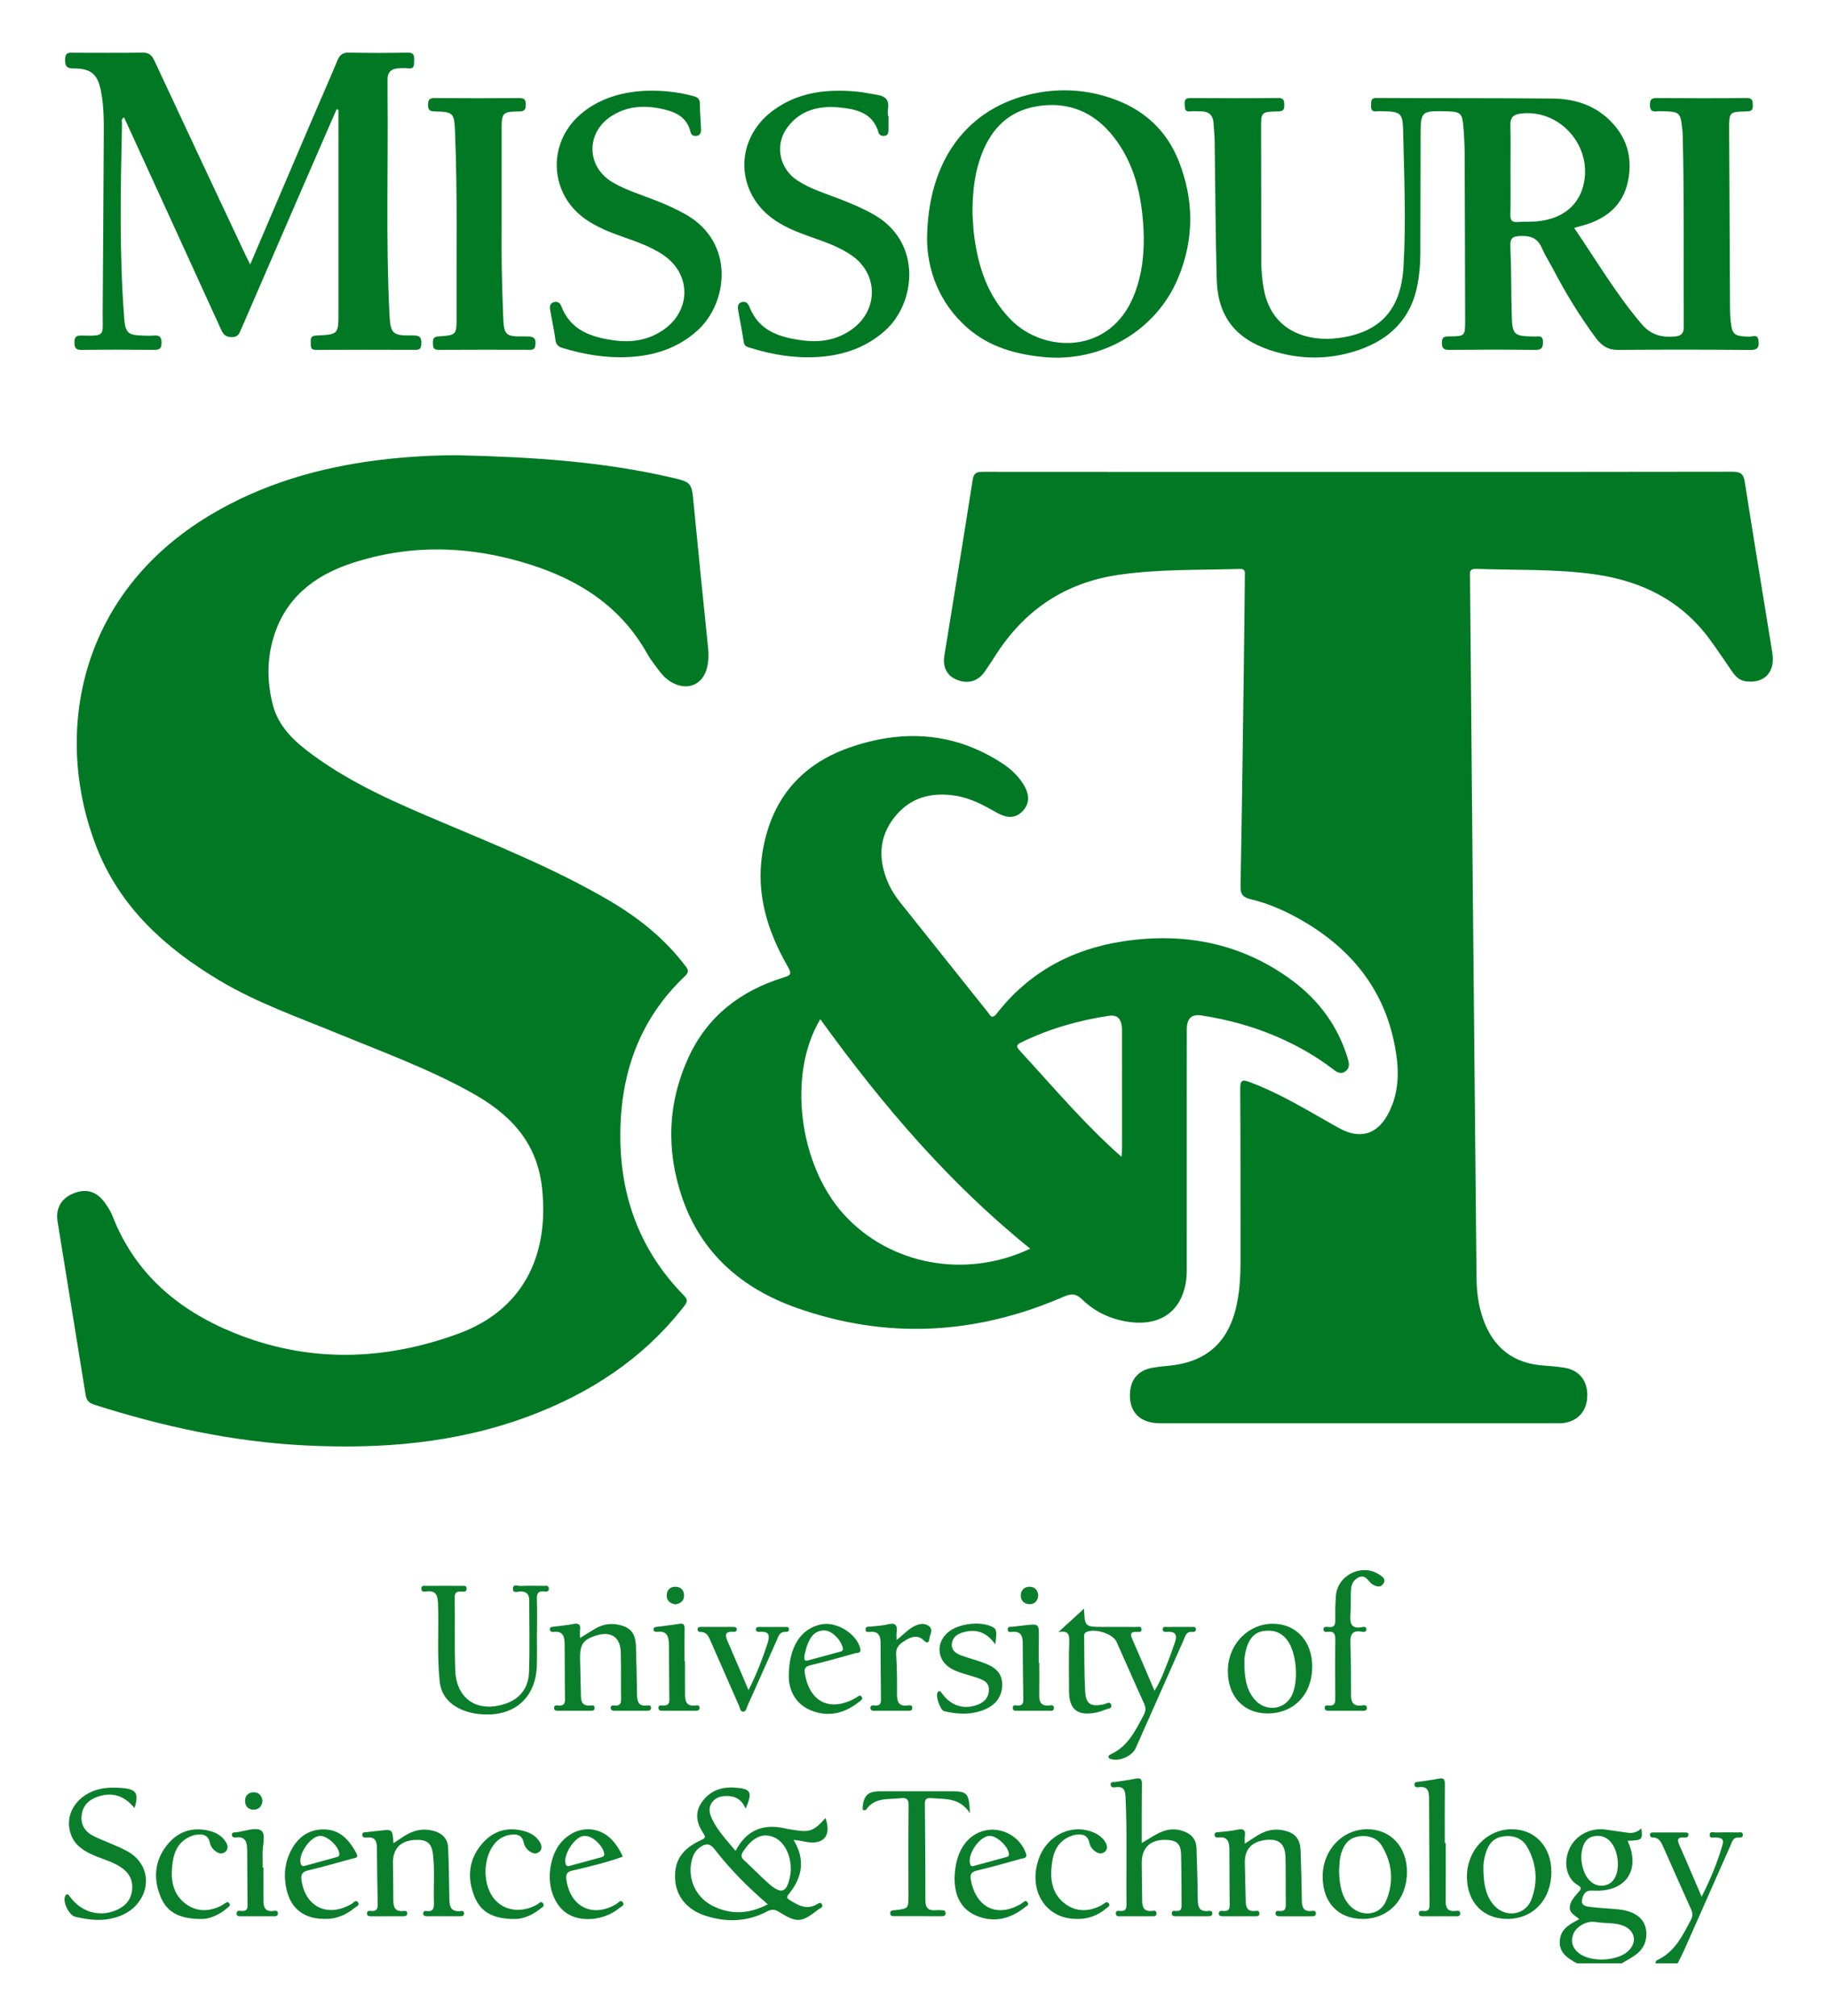 <?xml version="1.0" encoding="utf-8"?>
<!-- Generator: Adobe Illustrator 16.0.4, SVG Export Plug-In . SVG Version: 6.00 Build 0)  -->
<!DOCTYPE svg PUBLIC "-//W3C//DTD SVG 1.1//EN" "http://www.w3.org/Graphics/SVG/1.1/DTD/svg11.dtd">
<svg version="1.1" id="Layer_1" xmlns="http://www.w3.org/2000/svg" xmlns:xlink="http://www.w3.org/1999/xlink" x="0px" y="0px"
	 width="383.98px" height="422.979px" viewBox="836.099 273.589 383.98 422.979"
	 enable-background="new 836.099 273.589 383.98 422.979" xml:space="preserve">
<g id="sVp3ox.tif">
	<g>
		<path fill-rule="evenodd" clip-rule="evenodd" fill="#0B7E2C" d="M1166.968,685.536c-2.034-1.139-3.984-2.343-3.537-5.169
			c0.354-2.244,2.188-3.088,4.019-4.105c-0.831-0.78-2.126-1.262-1.962-2.642c0.138-1.148,0.926-1.987,1.635-2.839
			c0.438-0.525,1.174-0.995,0.083-1.628c-2.505-1.452-3.1-4.802-1.812-7.653c1.275-2.824,4.394-4.478,7.568-4.034
			c1.547,0.217,3.092,0.44,4.638,0.659c1.078,0.153,2.05-0.092,2.892-0.907c0.312,2.392,0.188,2.496-2.883,2.603
			c2.85,6.184-0.418,10.894-7.332,10.445c-1.545-0.101-1.993,0.788-2.212,1.883c-0.265,1.322,0.912,1.45,1.765,1.556
			c1.939,0.241,3.9,0.308,5.846,0.506c3.94,0.403,5.991,2.325,5.873,5.441c-0.073,1.924-1.047,3.318-2.597,4.345
			c-0.835,0.553-1.719,1.029-2.581,1.54C1173.235,685.536,1170.102,685.536,1166.968,685.536z M1171.883,676.983
			c-0.519-0.06-1.035-0.159-1.554-0.171c-1.741-0.039-3.656,1.21-4.162,2.717c-0.551,1.639-0.015,2.943,1.323,3.944
			c2.475,1.851,7.813,1.619,10.145-0.421c2.053-1.798,1.61-4.414-0.931-5.411C1175.156,677.035,1173.498,677.141,1171.883,676.983z
			 M1175.567,664.799c0.013-1.773-0.51-3.483-1.375-4.577c-0.995-1.257-2.304-1.667-3.818-1.316
			c-1.36,0.315-1.957,1.366-2.271,2.643c-0.37,1.503-0.217,2.977,0.262,4.411c0.76,2.279,2.419,3.515,4.252,3.256
			C1174.455,668.954,1175.55,667.315,1175.567,664.799z"/>
		<path fill-rule="evenodd" clip-rule="evenodd" fill="#0B7E2C" d="M1183.421,685.536c0.104-0.221,0.152-0.567,0.322-0.645
			c3.743-1.691,5.378-5.137,7.147-8.485c0.401-0.762,0.406-1.4,0.043-2.2c-1.939-4.265-3.799-8.564-5.719-12.837
			c-0.472-1.048-0.861-2.246-2.375-2.251c-0.365-0.002-0.58-0.262-0.527-0.658c0.045-0.331,0.307-0.385,0.569-0.386
			c2.283-0.008,4.566-0.011,6.85-0.004c0.331,0,0.69,0.07,0.657,0.509c-0.04,0.523-0.479,0.58-0.868,0.55
			c-1.556-0.122-1.521,0.547-0.999,1.715c1.528,3.424,2.978,6.884,4.622,10.71c1.905-3.747,3.342-7.255,4.388-10.924
			c0.397-1.396-0.527-1.454-1.518-1.497c-0.455-0.021-1.223,0.242-1.185-0.581c0.037-0.812,0.796-0.466,1.236-0.479
			c1.564-0.043,3.132-0.032,4.697-0.005c0.396,0.007,1.011-0.229,1.038,0.504c0.02,0.535-0.447,0.607-0.831,0.574
			c-1.266-0.11-1.43,0.895-1.788,1.705c-3.239,7.316-6.471,14.637-9.717,21.95c-0.412,0.928-0.894,1.824-1.344,2.734
			C1186.555,685.536,1184.987,685.536,1183.421,685.536z"/>
		<path fill-rule="evenodd" clip-rule="evenodd" fill="#017924" d="M932.179,369.107c15.772,0.372,30.206,1.337,44.401,4.583
			c4.696,1.074,4.631,1.058,5.08,5.748c0.963,10.066,1.998,20.126,3.023,30.186c0.142,1.381,0.103,2.729-0.235,4.078
			c-0.847,3.385-3.777,4.787-6.938,3.299c-1.272-0.599-2.264-1.547-3.092-2.651c-0.9-1.198-1.842-2.387-2.572-3.688
			c-5.427-9.671-13.988-15.241-24.252-18.541c-12.581-4.045-25.263-4.497-37.874-0.3c-7.855,2.615-13.887,7.411-16.308,15.773
			c-1.32,4.56-1.25,9.154-0.108,13.729c1.199,4.8,4.619,7.879,8.414,10.668c8.373,6.154,17.837,10.191,27.323,14.201
			c11.812,4.993,23.707,9.812,34.818,16.306c6.204,3.626,11.716,8.031,16.079,13.8c0.609,0.806,0.745,1.278-0.094,2.074
			c-9.862,9.347-13.768,21.079-13.579,34.396c0.178,12.612,4.456,23.585,13.334,32.637c0.869,0.887,0.736,1.361,0.068,2.221
			c-8.54,10.99-19.702,18.285-32.595,23.105c-15.245,5.701-31.079,6.951-47.186,6.12c-15.08-0.779-29.679-3.969-44.021-8.539
			c-1.174-0.374-1.629-0.958-1.814-2.113c-1.936-12.102-3.925-24.195-5.871-36.297c-0.439-2.731,0.735-4.806,3.173-5.852
			c2.641-1.134,4.857-0.608,6.587,1.686c0.701,0.928,1.36,1.943,1.78,3.021c4.691,12.024,13.703,19.664,25.292,24.412
			c15.7,6.434,31.678,5.991,47.372,0.206c13.192-4.862,18.995-16.014,17.46-30.45c-1.034-9.733-6.746-15.577-14.708-20.021
			c-8.959-5.001-18.57-8.516-28.019-12.399c-8.482-3.488-17.16-6.519-25.086-11.265c-11.293-6.763-20.725-15.312-25.643-27.814
			c-9.088-23.105-4.353-52.955,23.878-69.807c10.804-6.45,22.609-9.892,35.022-11.466
			C921.322,369.386,927.375,369.086,932.179,369.107z"/>
		<path fill-rule="evenodd" clip-rule="evenodd" fill="#017924" d="M1121.236,372.606c26.114,0,52.228,0.017,78.341-0.039
			c1.651-0.004,2.345,0.381,2.612,2.095c1.874,11.979,3.858,23.941,5.79,35.912c0.647,4.014-1.639,6.445-5.485,5.984
			c-1.399-0.168-2.209-1.004-2.933-2.042c-1.603-2.299-3.14-4.646-4.806-6.898c-5.983-8.088-14.259-12.132-24.028-13.523
			c-8.239-1.173-16.544-0.827-24.821-1.146c-1.673-0.064-1.362,0.94-1.354,1.884c0.194,22.521,0.383,45.044,0.592,67.565
			c0.245,26.438,0.507,52.877,0.77,79.315c0.029,2.882,0.375,5.716,1.324,8.464c2.118,6.142,6.337,9.52,12.87,9.939
			c1.432,0.093,2.867,0.22,4.281,0.453c3.021,0.498,4.777,2.663,4.767,5.754c-0.011,3.198-1.845,5.388-4.921,5.837
			c-0.513,0.075-1.041,0.063-1.562,0.063c-27.681,0.003-55.361,0.005-83.042,0c-4.239-0.001-6.533-2.187-6.446-6.092
			c0.07-3.13,1.791-5.098,4.916-5.595c0.901-0.144,1.81-0.268,2.719-0.339c8.385-0.654,13.211-4.952,14.848-13.229
			c0.559-2.829,0.722-5.689,0.72-8.567c-0.012-12.143,0.018-24.285-0.061-36.428c-0.012-1.779,0.486-1.908,1.971-1.354
			c5.459,2.039,10.47,4.948,15.505,7.818c1.188,0.678,2.368,1.372,3.577,2.01c4.051,2.137,7.536,1.184,9.793-2.804
			c2.141-3.782,2.527-7.946,1.983-12.152c-1.734-13.396-9.134-22.848-20.741-29.267c-3.142-1.738-6.449-3.146-9.944-3.979
			c-1.61-0.383-2.11-1.037-2.078-2.724c0.293-15.469,0.488-30.939,0.7-46.41c0.085-6.201,0.141-12.403,0.206-18.604
			c0.008-0.764,0.21-1.587-1.084-1.544c-8.538,0.285-17.1-0.016-25.595,1.265c-11.069,1.668-19.484,7.325-25.509,16.678
			c-0.777,1.206-1.555,2.411-2.373,3.589c-1.417,2.044-3.491,2.652-5.808,1.745c-2.065-0.809-3.08-2.574-2.682-5.062
			c1.97-12.294,4.026-24.575,5.935-36.879c0.258-1.657,1.033-1.712,2.321-1.711C1068.748,372.612,1094.992,372.606,1121.236,372.606
			z"/>
		<path fill-rule="evenodd" clip-rule="evenodd" fill="#017924" d="M1085.114,515.421c0.001,7.768,0.006,15.536-0.004,23.305
			c-0.002,1.174,0.037,2.362-0.127,3.518c-1.003,7.072-6.245,10.189-13.905,8.344c-3.059-0.737-5.742-2.219-7.957-4.381
			c-1.314-1.284-2.342-1.196-3.908-0.517c-18.366,7.977-37.123,8.988-56.025,2.29c-11.322-4.014-19.917-11.347-23.935-23.053
			c-3.422-9.965-3.086-19.937,1.342-29.538c3.972-8.612,10.931-13.932,19.897-16.701c1.348-0.416,1.861-0.62,0.947-2.208
			c-4.254-7.391-6.75-15.233-5.376-23.923c1.727-10.904,7.78-18.401,18.118-22.059c11.145-3.942,22.042-3.388,32.211,3.248
			c1.701,1.109,3.195,2.473,4.318,4.203c1.463,2.255,1.49,4.149,0.054,5.732c-1.403,1.548-3.149,1.759-5.518,0.416
			c-2.731-1.549-5.453-3.039-8.615-3.547c-5.168-0.831-9.652,0.392-12.927,4.603c-3.226,4.146-3.324,8.757-1.33,13.493
			c0.662,1.573,1.578,2.993,2.64,4.324c6.103,7.65,12.202,15.305,18.312,22.95c0.521,0.652,0.855,1.688,1.928,0.313
			c6.749-8.654,15.776-13.513,26.494-15.135c12.456-1.886,24.17,0.211,34.629,7.589c5.685,4.01,9.896,9.22,12.161,15.884
			c0.167,0.493,0.306,0.995,0.454,1.495c0.26,0.878,0.217,1.703-0.576,2.296c-0.91,0.68-1.707,0.265-2.479-0.33
			c-3.684-2.842-7.699-5.111-11.969-6.948c-5.056-2.177-10.327-3.588-15.755-4.432c-2.094-0.326-3.087,0.607-3.091,2.917
			C1085.104,498.188,1085.114,506.804,1085.114,515.421z M1008.22,487.438c-6.916,11.461-4.539,30.47,4.896,40.906
			c9.627,10.648,25.565,13.668,39.148,7.239C1035.139,521.777,1021.098,505.272,1008.22,487.438z M1071.428,516.315
			c0.048-0.901,0.093-1.345,0.093-1.788c0.004-8.09,0.004-16.18-0.001-24.27c0-0.521,0-1.048-0.077-1.562
			c-0.22-1.477-1.105-2.205-2.585-1.984c-6.412,0.954-12.581,2.714-18.429,5.568c-1.062,0.519-1.192,0.842-0.366,1.737
			c3.715,4.027,7.316,8.158,11.062,12.156C1064.318,509.584,1067.584,512.934,1071.428,516.315z"/>
		<path fill-rule="evenodd" clip-rule="evenodd" fill="#017924" d="M1166.398,321.407c4.73,6.928,8.88,14.018,14.245,20.275
			c1.913,2.232,4.292,2.775,7.033,2.488c1.144-0.119,1.723-0.627,1.716-1.885c-0.068-13.512,0.118-27.023-0.223-40.532
			c-0.014-0.586-0.101-1.17-0.167-1.754c-0.301-2.625-0.686-2.981-3.285-3.039c-0.653-0.015-1.312-0.072-1.957-0.004
			c-1.089,0.116-1.462-0.251-1.464-1.396c-0.003-1.154,0.393-1.404,1.467-1.396c6.266,0.045,12.533,0.058,18.799-0.008
			c1.244-0.013,1.3,0.527,1.325,1.505c0.027,1.043-0.309,1.292-1.326,1.31c-3.638,0.064-3.654,0.109-3.639,3.803
			c0.05,12.205,0.11,24.411,0.175,36.616c0.006,1.108,0.008,2.224,0.119,3.325c0.32,3.151,0.686,3.414,3.913,3.509
			c0.681,0.02,1.8-0.631,1.955,0.836c0.137,1.304-0.077,1.972-1.714,1.957c-9.269-0.088-18.538-0.08-27.806-0.015
			c-2.068,0.015-3.42-0.9-4.579-2.455c-3.438-4.61-6.398-9.512-9.065-14.599c-0.756-1.442-1.656-2.818-2.294-4.309
			c-0.864-2.015-2.229-2.593-4.396-2.539c-1.793,0.045-2.287,0.45-2.215,2.229c0.192,4.694,0.166,9.396,0.28,14.095
			c0.109,4.495,0.354,4.698,4.823,4.775c0.77,0.014,1.734-0.351,1.738,1.114c0.003,1.224-0.253,1.708-1.609,1.691
			c-6.004-0.073-12.01-0.061-18.015-0.007c-1.165,0.011-1.584-0.256-1.588-1.504c-0.004-1.261,0.578-1.311,1.546-1.32
			c3.324-0.034,3.34-0.062,3.333-3.415c-0.025-11.684-0.05-23.368-0.106-35.052c-0.009-1.954-0.118-3.913-0.29-5.861
			c-0.215-2.442-0.695-2.825-3.212-2.888c-5.734-0.143-5.729-0.143-5.736,5.494c-0.012,8.094-0.038,16.188-0.051,24.28
			c-0.004,2.29-0.202,4.563-0.643,6.807c-1.349,6.872-5.685,11.156-12.078,13.411c-6.219,2.192-12.555,2.184-18.82,0.105
			c-7.368-2.444-10.999-7.2-11.198-14.943c-0.247-9.655-0.282-19.316-0.429-28.975c-0.019-1.236-0.172-2.47-0.235-3.705
			c-0.093-1.808-1.109-2.524-2.825-2.477c-0.651,0.02-1.316-0.087-1.955,0.002c-1.336,0.187-1.207-0.637-1.273-1.533
			c-0.082-1.113,0.41-1.262,1.355-1.256c6.07,0.032,12.141,0.052,18.211-0.013c1.227-0.014,1.323,0.497,1.339,1.494
			c0.016,1.024-0.288,1.302-1.318,1.32c-3.557,0.067-3.562,0.114-3.557,3.682c0.014,9.138,0.043,18.275,0.041,27.413
			c0,2.098,0.164,4.181,0.548,6.231c1.688,9.021,9.454,11.055,15.727,10.212c8.762-1.179,13.035-6.012,13.566-14.881
			c0.579-9.659,0.134-19.314-0.084-28.971c-0.072-3.21-0.645-3.662-3.883-3.706c-0.522-0.008-1.052-0.065-1.564,0.003
			c-1.09,0.144-1.337-0.37-1.268-1.343c0.058-0.798-0.115-1.465,1.164-1.458c12.336,0.07,24.674-0.007,37.009,0.121
			c4.321,0.045,8.374,1.243,11.652,4.317c3.802,3.565,5.123,7.978,4.09,12.993c-1.04,5.053-4.492,7.896-9.306,9.271
			C1167.833,321.018,1167.268,321.168,1166.398,321.407z M1153.044,309.163c0,3.133,0.043,6.267-0.022,9.397
			c-0.024,1.128,0.202,1.714,1.478,1.612c1.493-0.119,3.009-0.005,4.493-0.178c4.937-0.575,8.216-3.225,9.307-7.397
			c2.153-8.245-4.909-16.304-13.266-15.154c-1.388,0.191-2.049,0.829-2.012,2.322
			C1153.098,302.896,1153.045,306.03,1153.044,309.163z"/>
		<path fill-rule="evenodd" clip-rule="evenodd" fill="#017924" d="M906.724,296.512c-2.433,5.593-4.87,11.183-7.297,16.777
			c-4.25,9.794-8.495,19.589-12.734,29.388c-0.392,0.906-0.663,1.678-2.013,1.648c-1.32-0.029-1.751-0.624-2.226-1.666
			c-6.744-14.812-13.53-29.604-20.318-44.429c-0.713,0.285-0.428,0.902-0.438,1.327c-0.288,13.64-0.596,27.281,0.475,40.905
			c0.23,2.932,0.803,3.449,3.746,3.527c0.783,0.021,1.573,0.077,2.349,0.004c1.198-0.111,1.742,0.177,1.729,1.566
			c-0.013,1.348-0.613,1.439-1.673,1.431c-5.026-0.037-10.054-0.056-15.08,0.012c-1.252,0.017-1.53-0.433-1.53-1.584
			c-0.001-1.121,0.358-1.457,1.466-1.43c5.205,0.126,4.426,0.027,4.461-4.591c0.09-12.011,0.155-24.022,0.222-36.032
			c0.02-3.59,0.114-7.194-0.593-10.732c-0.701-3.505-2.118-4.688-5.645-4.677c-1.434,0.005-1.866-0.335-1.871-1.835
			c-0.005-1.734,1.009-1.466,2.027-1.466c4.7,0,9.402,0.058,14.1-0.035c1.396-0.027,2.034,0.453,2.614,1.7
			c6.343,13.637,12.755,27.241,19.151,40.854c0.273,0.58,0.577,1.146,0.953,1.892c4.168-9.766,8.243-19.329,12.332-28.888
			c1.996-4.667,4.045-9.312,6.007-13.994c0.502-1.199,1.202-1.595,2.511-1.563c4.046,0.097,8.096,0.099,12.141,0.001
			c1.379-0.033,1.44,0.606,1.407,1.641c-0.03,0.951,0.115,1.885-1.356,1.66c-0.637-0.098-1.304-0.029-1.955,0.006
			c-1.47,0.079-2.295,0.798-2.272,2.344c0.014,0.979-0.007,1.958,0.003,2.938c0.155,15.338-0.364,30.681,0.385,46.014
			c0.216,4.41,0.54,4.825,4.912,4.741c1.562-0.03,1.892,0.504,1.777,1.896c-0.067,0.831-0.297,1.13-1.144,1.127
			c-6.984-0.023-13.97-0.035-20.955,0.006c-1.303,0.007-1.036-0.814-1.083-1.565c-0.056-0.88,0.034-1.403,1.203-1.453
			c4.603-0.199,4.601-0.251,4.601-4.893c0-14.155,0-28.31,0-42.465C906.983,296.582,906.854,296.547,906.724,296.512z"/>
		<path fill-rule="evenodd" clip-rule="evenodd" fill="#017924" d="M1030.623,324.1c-0.008-16.881,8.498-27.903,22.222-30.848
			c5.931-1.271,11.813-0.847,17.496,1.328c6.154,2.354,10.617,6.609,13.053,12.718c3.251,8.152,3.301,16.444-0.074,24.569
			c-4.653,11.202-16.251,17.844-28.34,16.628c-5.839-0.587-11.265-2.116-15.787-6.018
			C1032.905,337.055,1030.726,329.888,1030.623,324.1z M1040.154,318.509c0.115,1.644,0.148,2.952,0.309,4.245
			c0.836,6.731,2.845,12.943,7.762,17.935c6.984,7.087,20.99,7.347,25.891-5.345c1.724-4.465,2.172-9.119,1.908-13.845
			c-0.386-6.941-1.862-13.578-6.262-19.195c-4.075-5.203-9.468-7.487-16.032-6.425c-6.521,1.056-10.168,5.371-12.112,11.383
			C1040.399,311.028,1040.135,314.922,1040.154,318.509z"/>
		<path fill-rule="evenodd" clip-rule="evenodd" fill="#017924" d="M973.168,292.616c2.878,0.035,5.708,0.399,8.494,1.153
			c0.883,0.239,1.288,0.627,1.29,1.608c0.005,1.823,0.192,3.646,0.241,5.47c0.016,0.604-0.216,1.174-0.965,1.26
			c-0.598,0.069-1.093-0.201-1.219-0.751c-0.796-3.488-3.608-4.455-6.534-5.02c-3.533-0.682-7.016-0.406-10.157,1.659
			c-5.325,3.501-5.182,10.602,0.302,13.834c2.877,1.696,6.081,2.637,9.161,3.858c2.121,0.842,4.195,1.755,6.183,2.881
			c10.417,5.902,8.876,18.54,2.534,24.315c-4.167,3.794-9.164,5.37-14.636,5.631c-4.663,0.223-9.222-0.551-13.686-1.901
			c-0.883-0.268-1.399-0.677-1.534-1.713c-0.275-2.128-0.761-4.229-1.115-6.348c-0.111-0.665-0.023-1.347,0.787-1.574
			c0.756-0.212,1.284,0.139,1.547,0.833c1.951,5.157,6.402,6.553,11.181,7.205c3.625,0.495,7.162-0.067,10.274-2.228
			c5.858-4.064,5.835-11.724-0.045-15.696c-2.674-1.807-5.707-2.824-8.712-3.886c-2.647-0.936-5.233-1.985-7.556-3.592
			c-7.574-5.24-8.175-15.776-1.254-21.907C961.585,294.312,966.875,292.565,973.168,292.616z"/>
		<path fill-rule="evenodd" clip-rule="evenodd" fill="#017924" d="M1022.528,297.907c0,1.041,0.022,2.084-0.01,3.124
			c-0.017,0.558-0.229,1.03-0.898,1.074c-0.583,0.039-1.024-0.165-1.2-0.765c-1.199-4.084-4.599-4.844-8.119-5.196
			c-4.305-0.431-8.242,0.488-10.986,4.17c-2.702,3.624-1.733,8.61,2.067,11.121c2.744,1.812,5.894,2.729,8.92,3.911
			c2.428,0.947,4.822,1.947,7.099,3.238c10.375,5.888,8.773,18.693,2.431,24.358c-4.098,3.661-8.948,5.253-14.281,5.559
			c-4.799,0.273-9.493-0.502-14.074-1.94c-0.589-0.185-1.191-0.302-1.318-1.186c-0.323-2.256-0.812-4.487-1.182-6.737
			c-0.119-0.72-0.089-1.491,0.87-1.688c0.8-0.165,1.244,0.353,1.489,0.986c2.027,5.256,6.608,6.511,11.447,7.104
			c3.711,0.456,7.292-0.216,10.371-2.577c5.306-4.069,5.155-11.453-0.319-15.26c-2.707-1.883-5.812-2.907-8.879-3.996
			c-2.461-0.874-4.878-1.828-7.067-3.273c-8.517-5.622-8.863-16.963-0.678-23.087c5.219-3.905,11.224-4.611,17.487-4.057
			c1.489,0.132,2.961,0.463,4.441,0.694c1.636,0.256,2.577,1.038,2.285,2.856c-0.083,0.509-0.013,1.043-0.013,1.564
			C1022.45,297.907,1022.489,297.907,1022.528,297.907z"/>
		<path fill-rule="evenodd" clip-rule="evenodd" fill="#017924" d="M941.355,321.525c-0.073,5.174,0.062,11.633,0.312,18.091
			c0.171,4.41,0.328,4.617,4.782,4.557c1.399-0.019,2.215,0.166,1.978,1.848c-0.109,0.78-0.396,0.964-1.099,0.962
			c-6.396-0.015-12.793-0.031-19.188,0.012c-1.191,0.009-1.187-0.635-1.204-1.489c-0.017-0.851,0.152-1.264,1.158-1.332
			c3.807-0.259,3.819-0.302,3.801-4.09c-0.062-12.986,0.212-25.976-0.325-38.958c-0.158-3.819-0.369-4.079-4.199-4.153
			c-1.059-0.02-1.465-0.239-1.456-1.389c0.009-1.097,0.295-1.432,1.417-1.421c5.874,0.054,11.748,0.048,17.622,0.004
			c1.052-0.008,1.481,0.21,1.469,1.376c-0.013,1.1-0.3,1.423-1.423,1.433c-3.442,0.031-3.645,0.29-3.645,3.683
			C941.354,307.184,941.355,313.71,941.355,321.525z"/>
		<path fill-rule="evenodd" clip-rule="evenodd" fill="#0B7E2C" d="M990.438,661.929c2.394-4.558,6.034-5.766,10.641-4.655
			c0.632,0.152,1.284,0.217,1.927,0.321c2.989,0.486,3.955,0.095,6.297-2.551c0.862,2.422,0.455,4.209-1.157,4.853
			c-1.807,0.721-3.587-0.14-5.543-0.263c2.51,4.103,1.873,7.815-0.947,11.3c-0.372,0.459-0.642,0.814,0.023,1.236
			c1.735,1.099,3.465,2.178,5.625,1.09c0.422-0.212,0.936-0.777,1.295-0.047c0.272,0.555-0.404,0.718-0.732,0.975
			c-3.611,2.832-4.502,2.927-8.359,0.527c-0.919-0.571-1.57-0.532-2.475-0.058c-4.154,2.185-8.51,2.309-12.9,0.894
			c-3.883-1.252-6.166-4.084-6.375-7.591c-0.233-3.919,1.393-6.434,5.478-8.301c0.77-0.352,1.005-0.561,0.467-1.361
			c-1.405-2.091-1.918-4.33-0.355-6.562c1.631-2.33,3.966-3.254,6.786-3.083c3.545,0.216,3.961,0.888,2.416,4.427
			c-0.688-1.641-1.814-2.537-3.488-2.637c-1.358-0.08-2.637,0.108-3.521,1.26c-0.866,1.129-0.596,2.353-0.047,3.513
			C986.678,657.717,988.571,659.686,990.438,661.929z M997.205,673.147c-4.257-3.646-7.957-7.396-11.182-11.576
			c-1.052-1.363-1.976-1.162-3.107-0.34c-0.881,0.64-1.372,1.537-1.642,2.575c-0.983,3.793,0.705,7.776,4.229,9.598
			C989.293,675.362,993.119,675.273,997.205,673.147z M1002.034,665.878c0.014-3.491-1.659-6.269-4.039-6.983
			c-2.187-0.657-4.074,0.366-5.903,3.079c-0.52,0.771-0.58,1.28,0.155,1.948c1.73,1.572,3.34,3.279,5.091,4.827
			c2.773,2.449,3.908,1.984,4.593-1.788C1002.013,666.516,1002.018,666.057,1002.034,665.878z"/>
		<path fill-rule="evenodd" clip-rule="evenodd" fill="#0B7E2C" d="M1058.167,616.04c2.045-1.87,3.732-3.413,5.389-4.928
			c-0.137-0.177-0.008-0.088-0.004,0.007c0.177,3.823,0.176,3.823,4.108,3.823c2.283,0,4.567-0.012,6.851,0.012
			c0.401,0.004,1.026-0.232,1.104,0.438c0.084,0.711-0.555,0.622-0.966,0.601c-1.501-0.08-1.378,0.595-0.909,1.652
			c1.523,3.445,2.982,6.918,4.603,10.695c1.395-2.184,2.113-4.37,2.966-6.487c0.437-1.085,0.787-2.205,1.192-3.303
			c0.553-1.5,0.698-2.73-1.54-2.559c-0.37,0.028-0.873,0.048-0.899-0.484c-0.037-0.736,0.591-0.548,0.994-0.554
			c1.696-0.022,3.393-0.016,5.089-0.005c0.365,0.003,0.853-0.094,0.885,0.474c0.031,0.551-0.417,0.601-0.811,0.57
			c-1.265-0.099-1.419,0.924-1.776,1.729c-3.35,7.554-6.681,15.114-10.047,22.66c-0.76,1.703-3.45,2.842-5.222,2.294
			c-0.17-0.053-0.4-0.158-0.453-0.297c-0.15-0.393,0.157-0.582,0.456-0.718c3.601-1.643,5.166-4.987,6.891-8.207
			c0.428-0.799,0.513-1.497,0.107-2.384c-1.977-4.319-3.854-8.684-5.808-13.014c-0.785-1.742-4.725-2.907-6.403-1.984
			c-0.454,0.249-0.379,0.638-0.374,1.004c0.046,3.782-0.006,7.571,0.196,11.346c0.146,2.735,1.201,3.342,3.899,2.767
			c0.507-0.108,1.275-0.713,1.544,0.038c0.327,0.92-0.733,0.859-1.245,1.082c-0.711,0.309-1.473,0.547-2.236,0.675
			c-3.643,0.607-5.305-0.789-5.335-4.496c-0.027-3.523-0.066-7.049,0.041-10.569C1060.499,616.477,1060.194,615.672,1058.167,616.04
			z"/>
		<path fill-rule="evenodd" clip-rule="evenodd" fill="#0B7E2C" d="M1075.658,660.291c1.263-0.751,2.23-1.373,3.24-1.916
			c1.598-0.859,3.267-1.236,5.084-0.709c1.892,0.547,3.102,1.648,3.17,3.7c0.119,3.587,0.236,7.174,0.271,10.762
			c0.016,1.518,0.285,2.608,2.149,2.414c0.349-0.036,0.862-0.107,0.897,0.461c0.042,0.68-0.499,0.647-0.953,0.648
			c-2.22,0.007-4.439,0.006-6.658,0.001c-0.387-0.001-0.835,0.028-0.887-0.511c-0.072-0.752,0.522-0.634,0.935-0.601
			c1.078,0.089,1.125-0.581,1.116-1.367c-0.037-3.524-0.006-7.051-0.106-10.573c-0.061-2.128-0.943-2.893-3.061-2.971
			c-3.356-0.125-5.212,1.6-5.193,4.863c0.015,2.677,0.07,5.353,0.097,8.028c0.014,1.306,0.457,2.141,1.961,2.023
			c0.388-0.03,1.02-0.225,1.039,0.503c0.019,0.687-0.556,0.601-0.994,0.603c-2.154,0.011-4.309,0.013-6.462-0.001
			c-0.423-0.002-0.996,0.155-1.071-0.517c-0.085-0.76,0.534-0.621,0.938-0.59c1.077,0.083,1.312-0.453,1.299-1.419
			c-0.103-7.439,0.152-14.882-0.198-22.321c-0.065-1.406-0.267-2.479-2.063-2.221c-0.421,0.061-1.025,0.117-1.065-0.529
			c-0.044-0.708,0.595-0.516,1.002-0.582c1.415-0.229,2.845-0.388,4.244-0.689c1.109-0.239,1.323,0.192,1.309,1.19
			c-0.051,3.395-0.031,6.789-0.038,10.184C1075.657,658.779,1075.658,659.403,1075.658,660.291z"/>
		<path fill-rule="evenodd" clip-rule="evenodd" fill="#0B7E2C" d="M948.757,616.197c0,2.282,0.06,4.567-0.012,6.848
			c-0.206,6.621-4.531,10.591-11.163,10.255c-1.829-0.093-3.616-0.443-5.268-1.309c-2.298-1.202-3.687-3.021-3.965-5.65
			c-0.556-5.269-0.171-10.558-0.326-15.835c-0.054-1.818-0.135-3.346-2.591-2.978c-0.456,0.069-0.971,0.03-0.923-0.658
			c0.049-0.711,0.625-0.533,1.033-0.536c2.479-0.018,4.957-0.017,7.436-0.002c0.415,0.002,1.012-0.167,1.031,0.541
			c0.023,0.825-0.641,0.685-1.124,0.659c-0.926-0.048-1.394,0.143-1.375,1.272c0.083,5.087-0.074,10.179,0.117,15.26
			c0.227,6.023,4.65,8.925,10.408,7.038c3.235-1.06,4.958-3.423,5.067-6.702c0.167-5.015,0.045-10.04,0.04-15.061
			c-0.001-1.29-0.604-1.878-1.945-1.822c-0.52,0.021-1.54,0.446-1.472-0.641c0.064-1.012,1.028-0.505,1.574-0.528
			c1.628-0.068,3.261-0.037,4.891-0.015c0.409,0.006,0.995-0.193,1.068,0.504c0.068,0.654-0.407,0.768-0.894,0.693
			c-1.514-0.23-1.658,0.581-1.609,1.818c0.09,2.279,0.025,4.564,0.025,6.848C948.774,616.197,948.766,616.197,948.757,616.197z"/>
		<path fill-rule="evenodd" clip-rule="evenodd" fill="#0B7E2C" d="M918.652,660.325c1.005-0.658,1.785-1.214,2.607-1.701
			c1.684-0.997,3.47-1.414,5.437-0.981c2.015,0.444,3.34,1.555,3.438,3.672c0.153,3.321,0.166,6.649,0.244,9.975
			c0.04,1.706-0.183,3.618,2.536,3.259c0.38-0.051,0.603,0.191,0.554,0.594c-0.049,0.404-0.348,0.506-0.697,0.506
			c-2.414,0-4.828-0.002-7.243-0.007c-0.374-0.001-0.614-0.173-0.625-0.573c-0.011-0.437,0.29-0.578,0.634-0.524
			c1.61,0.252,1.636-0.746,1.601-1.903c-0.1-3.324,0.194-6.66-0.189-9.975c-0.272-2.359-1.271-3.132-3.667-3.035
			c-3.094,0.126-4.747,1.783-4.731,4.78c0.014,2.61,0.077,5.22,0.077,7.83c0,1.427,0.317,2.476,2.075,2.3
			c0.363-0.036,0.854-0.061,0.856,0.51c0.003,0.51-0.394,0.604-0.817,0.604c-2.284,0-4.568,0-6.853,0.001
			c-0.428,0-0.802-0.099-0.789-0.62c0.013-0.583,0.49-0.523,0.851-0.494c0.976,0.076,1.422-0.257,1.397-1.318
			c-0.09-3.979-0.119-7.959-0.163-11.938c-0.016-1.346-0.376-2.325-2.021-2.157c-0.432,0.044-1.03,0.097-1.042-0.555
			c-0.013-0.676,0.629-0.524,1.037-0.583c0.904-0.129,1.814-0.209,2.722-0.31C918.46,657.394,918.46,657.394,918.652,660.325z"/>
		<path fill-rule="evenodd" clip-rule="evenodd" fill="#0B7E2C" d="M1097.284,660.433c1.038-0.678,1.828-1.217,2.641-1.719
			c1.602-0.99,3.309-1.48,5.215-1.134c2.609,0.474,3.756,1.687,3.857,4.339c0.131,3.453,0.215,6.908,0.263,10.363
			c0.021,1.429,0.308,2.466,2.071,2.259c0.347-0.041,0.854-0.124,0.874,0.47c0.023,0.672-0.479,0.647-0.95,0.646
			c-2.218-0.003-4.436-0.005-6.653,0c-0.418,0.001-0.827-0.051-0.868-0.553c-0.046-0.563,0.414-0.615,0.801-0.564
			c1.225,0.16,1.371-0.514,1.355-1.515c-0.052-3.261,0.022-6.523-0.066-9.782c-0.077-2.865-1.491-3.971-4.324-3.573
			c-2.803,0.394-4.241,1.973-4.207,4.71c0.033,2.673,0.148,5.345,0.187,8.017c0.02,1.35,0.335,2.323,1.986,2.146
			c0.344-0.037,0.844-0.141,0.883,0.455c0.046,0.691-0.473,0.655-0.93,0.655c-2.217,0.004-4.435,0.005-6.652-0.001
			c-0.461-0.001-0.992,0.004-0.924-0.672c0.058-0.555,0.566-0.468,0.916-0.437c0.988,0.087,1.386-0.247,1.367-1.31
			c-0.067-3.848-0.031-7.696-0.072-11.544c-0.015-1.466-0.26-2.807-2.269-2.563c-0.393,0.048-0.822-0.015-0.838-0.558
			c-0.018-0.578,0.456-0.521,0.826-0.566c1.294-0.159,2.611-0.211,3.876-0.498c1.268-0.287,1.852-0.049,1.646,1.351
			C1097.231,659.275,1097.284,659.714,1097.284,660.433z"/>
		<path fill-rule="evenodd" clip-rule="evenodd" fill="#0B7E2C" d="M957.807,617.279c1.209-0.751,2.176-1.381,3.17-1.962
			c1.392-0.812,2.888-1.154,4.501-0.896c2.798,0.448,3.965,1.726,4.059,4.585c0.109,3.387,0.178,6.775,0.231,10.164
			c0.021,1.405,0.297,2.482,2.074,2.26c0.349-0.043,0.847-0.119,0.868,0.473c0.019,0.516-0.361,0.625-0.784,0.626
			c-2.281,0.004-4.563,0.002-6.845,0.004c-0.417,0-0.833-0.071-0.849-0.575c-0.019-0.565,0.471-0.571,0.839-0.527
			c1.232,0.146,1.359-0.543,1.344-1.535c-0.049-3.194,0.028-6.391-0.058-9.583c-0.086-3.223-2.019-4.527-5.119-3.582
			c-2.703,0.823-3.458,1.828-3.424,4.724c0.031,2.671,0.146,5.342,0.182,8.013c0.018,1.339,0.478,2.12,1.967,1.965
			c0.345-0.036,0.852-0.135,0.904,0.437c0.064,0.689-0.471,0.66-0.926,0.662c-2.216,0.006-4.433,0.007-6.649-0.001
			c-0.454-0.001-0.996,0.021-0.93-0.661c0.055-0.557,0.562-0.464,0.913-0.438c0.975,0.075,1.397-0.236,1.377-1.31
			c-0.069-3.846-0.031-7.692-0.079-11.538c-0.019-1.451-0.233-2.826-2.258-2.595c-0.386,0.044-0.832,0.005-0.841-0.542
			c-0.01-0.576,0.479-0.504,0.843-0.554c1.355-0.184,2.726-0.291,4.064-0.557c1.109-0.22,1.589,0.048,1.436,1.229
			C957.755,616.049,957.807,616.549,957.807,617.279z"/>
		<path fill-rule="evenodd" clip-rule="evenodd" fill="#0B7E2C" d="M864.321,652.949c-2.179-2.631-4.634-3.396-7.652-2.406
			c-1.896,0.622-3.163,1.838-3.43,3.854c-0.274,2.07,0.742,3.572,2.522,4.445c2.331,1.143,4.84,1.945,7.105,3.196
			c4.039,2.229,5.033,6.879,2.424,10.517c-1.443,2.012-3.489,3.067-5.858,3.59c-2.554,0.562-5.06,0.191-7.551-0.389
			c-1.317-0.307-2.709-3.17-2.099-4.344c0.353-0.68,0.676-0.304,0.985,0.121c2.303,3.178,6.012,4.335,9.539,2.916
			c1.926-0.775,3.269-2.089,3.51-4.298c0.242-2.214-0.747-3.777-2.536-4.907c-1.495-0.944-3.188-1.454-4.822-2.098
			c-2.54-1-4.867-2.298-5.655-5.209c-1.206-4.456,2.322-8.723,7.64-9.204c1.099-0.1,2.221-0.079,3.322,0.01
			C864.731,648.984,865.278,649.917,864.321,652.949z"/>
		<path fill-rule="evenodd" clip-rule="evenodd" fill="#0B7E2C" d="M1039.624,654.008c-2.271-3.364-5.35-2.893-8.21-3.142
			c-0.919-0.08-1.261,0.224-1.251,1.188c0.068,6.783,0.107,13.566,0.109,20.351c0.001,1.544,0.706,2.109,2.166,1.977
			c0.452-0.042,0.912,0,1.368,0.007c0.461,0.006,0.743,0.193,0.7,0.702c-0.033,0.402-0.294,0.549-0.657,0.549
			c-3.456,0.001-6.913,0-10.369-0.01c-0.383,0-0.585-0.232-0.591-0.615c-0.007-0.396,0.223-0.578,0.594-0.614
			c0.129-0.013,0.261-0.009,0.39-0.023c2.844-0.328,2.844-0.329,2.844-3.135c-0.001-6.262-0.034-12.524,0.027-18.785
			c0.013-1.271-0.301-1.745-1.62-1.583c-2.593,0.319-5.453-0.252-7.277,2.4c-0.076,0.11-0.356,0.163-0.508,0.121
			c-0.314-0.087-0.251-0.342-0.227-0.622c0.205-2.453,1.139-3.335,3.58-3.335c5.022,0,10.045,0,15.067,0
			C1039.077,649.438,1039.421,649.788,1039.624,654.008z"/>
		<path fill-rule="evenodd" clip-rule="evenodd" fill="#0B7E2C" d="M1113.626,667.273c0.021-5.554,4.193-9.924,9.434-9.879
			c4.869,0.041,8.267,3.729,8.262,8.969c-0.005,5.773-3.883,9.868-9.325,9.849C1116.849,676.193,1113.606,672.731,1113.626,667.273z
			 M1117.072,666.2c0.067,3.248,0.719,5.434,2.025,6.977c2.307,2.723,6.412,2.496,7.791-0.655c1.711-3.909,1.403-7.905-0.81-11.59
			c-1.073-1.787-2.92-2.325-4.945-2.019c-1.969,0.298-2.99,1.623-3.578,3.431C1117.121,663.675,1117.156,665.036,1117.072,666.2z"/>
		<path fill-rule="evenodd" clip-rule="evenodd" fill="#0B7E2C" d="M1161.616,666.306c0.021,5.804-3.808,9.909-9.242,9.907
			c-5.113-0.001-8.484-3.533-8.481-8.885c0.004-5.521,4.191-9.935,9.427-9.934C1158.188,657.395,1161.598,661.058,1161.616,666.306z
			 M1147.357,665.643c0.031,2.962,0.376,5.398,1.991,7.445c2.354,2.981,6.764,2.523,8.091-0.981c1.4-3.698,1.087-7.454-0.858-10.929
			c-1.106-1.976-3.024-2.594-5.21-2.253c-1.985,0.31-2.992,1.712-3.531,3.497C1147.481,663.61,1147.299,664.838,1147.357,665.643z"
			/>
		<path fill-rule="evenodd" clip-rule="evenodd" fill="#0B7E2C" d="M1111.437,623.467c-0.091,5.778-3.952,9.688-9.513,9.633
			c-4.999-0.05-8.308-3.75-8.193-9.161c0.115-5.413,4.339-9.706,9.501-9.657C1108.171,614.327,1111.522,618.079,1111.437,623.467z
			 M1097.209,622.561c0.005,2.889,0.345,5.324,1.947,7.381c2.182,2.8,6.18,2.596,7.865-0.368c1.673-2.94,1.188-9.333-0.903-11.957
			c-1.317-1.654-3.073-2.128-5.066-1.777c-1.805,0.317-2.77,1.611-3.307,3.241C1097.335,620.322,1097.147,621.615,1097.209,622.561z
			"/>
		<path fill-rule="evenodd" clip-rule="evenodd" fill="#0B7E2C" d="M1118.339,632.534c-1.11-0.001-2.22,0.003-3.329-0.003
			c-0.457-0.003-0.988,0.025-0.954-0.647c0.029-0.583,0.538-0.487,0.89-0.453c1.246,0.12,1.336-0.611,1.328-1.583
			c-0.031-4.048-0.047-8.096,0.008-12.143c0.016-1.182-0.191-1.909-1.58-1.721c-0.37,0.051-0.889,0.035-0.904-0.483
			c-0.021-0.706,0.614-0.591,1.01-0.54c1.318,0.17,1.501-0.522,1.475-1.621c-0.039-1.629-0.001-3.267,0.118-4.892
			c0.316-4.343,5.381-6.878,9.035-4.53c0.69,0.444,1.602,1.012,0.896,2.003c-0.611,0.858-1.497,0.547-2.277,0.083
			c-0.11-0.065-0.218-0.146-0.308-0.238c-0.744-0.774-1.345-1.888-2.726-1.134c-1.278,0.698-1.457,1.908-1.479,3.187
			c-0.022,1.371,0.023,2.745-0.065,4.111c-0.123,1.88-0.201,3.622,2.568,3.028c0.288-0.062,0.702-0.057,0.748,0.396
			c0.054,0.526-0.323,0.718-0.744,0.63c-2.744-0.573-2.646,1.13-2.581,3.026c0.115,3.392,0.115,6.788,0.11,10.183
			c-0.002,1.485,0.422,2.406,2.134,2.247c0.435-0.04,1.221-0.286,1.197,0.53c-0.021,0.74-0.752,0.55-1.24,0.559
			C1120.559,632.549,1119.448,632.535,1118.339,632.534z"/>
		<path fill-rule="evenodd" clip-rule="evenodd" fill="#0B7E2C" d="M1036.389,667.722c0.089-5.524,2.532-9.155,6.354-10.057
			c3.578-0.844,7.414,1.306,8.614,4.765c0.381,1.098-0.49,1.017-1.009,1.162c-3.065,0.858-6.129,1.736-9.228,2.461
			c-1.339,0.313-1.537,0.874-1.281,2.139c1.17,5.782,5.578,7.808,10.601,4.798c0.397-0.237,0.823-0.915,1.285-0.225
			c0.357,0.533-0.292,0.781-0.611,1.037c-3.09,2.472-6.573,3.28-10.23,1.702C1037.303,673.96,1036.399,670.701,1036.389,667.722z
			 M1043.778,658.789c-2.121-0.004-4.816,3.954-4.1,5.979c0.158,0.447,0.432,0.412,0.736,0.329c2.308-0.621,4.61-1.26,6.917-1.885
			c0.368-0.1,0.5-0.27,0.46-0.679C1047.64,661.005,1045.294,658.792,1043.778,658.789z"/>
		<path fill-rule="evenodd" clip-rule="evenodd" fill="#0B7E2C" d="M904.356,676.208c-4.423,0.062-7.208-2.128-8.13-6.155
			c-0.697-3.044-0.361-5.967,1.201-8.677c1.519-2.634,3.85-4.076,6.914-3.937c3.233,0.146,5.071,2.297,6.508,4.937
			c0.597,1.097-0.329,1.047-0.836,1.188c-3.064,0.855-6.131,1.711-9.223,2.456c-1.241,0.299-1.611,0.815-1.421,2.107
			c0.828,5.646,5.552,7.865,10.554,4.903c0.391-0.231,0.834-0.955,1.298-0.302c0.438,0.619-0.345,0.866-0.698,1.157
			C908.651,675.426,906.518,676.28,904.356,676.208z M903.287,658.793c-2.117,0.017-4.899,4.204-4.007,6.021
			c0.194,0.394,0.507,0.336,0.815,0.252c2.186-0.593,4.368-1.197,6.552-1.795c0.384-0.104,0.693-0.18,0.647-0.743
			C907.167,660.994,904.838,658.781,903.287,658.793z"/>
		<path fill-rule="evenodd" clip-rule="evenodd" fill="#0B7E2C" d="M966.781,663.149c-3.558,1.271-7.032,2.099-10.509,2.901
			c-1.174,0.271-1.506,0.719-1.326,1.968c0.821,5.709,5.521,8.018,10.47,5.071c0.404-0.241,0.868-0.961,1.314-0.429
			c0.583,0.693-0.326,0.977-0.707,1.293c-2.969,2.464-7.618,3.021-10.621,1.314c-2.933-1.666-4.51-5.783-3.784-9.979
			c0.421-2.436,1.353-4.618,3.337-6.221c3.153-2.546,7.327-2.139,9.918,0.966C965.626,660.938,966.243,661.932,966.781,663.149z
			 M958.953,658.81c-0.13,0-0.262-0.012-0.39,0.001c-1.955,0.193-4.405,4.085-3.755,5.937c0.195,0.555,0.592,0.395,0.943,0.301
			c2.131-0.572,4.257-1.162,6.384-1.746c0.444-0.122,0.852-0.189,0.734-0.874C962.601,660.869,960.454,658.825,958.953,658.81z"/>
		<path fill-rule="evenodd" clip-rule="evenodd" fill="#0B7E2C" d="M1001.599,625.485c-0.007-6.534,2.626-10.271,6.897-11.084
			c3.227-0.614,7.394,2.035,8.111,5.093c0.246,1.05-0.644,0.853-1.032,0.964c-3.124,0.896-6.259,1.764-9.418,2.523
			c-1.151,0.277-1.353,0.723-1.154,1.862c1.048,5.997,5.391,8.021,10.757,4.937c0.364-0.21,0.752-0.747,1.137-0.174
			c0.354,0.529-0.228,0.813-0.557,1.074c-3.094,2.45-6.562,3.294-10.237,1.716C1002.597,630.893,1001.658,627.722,1001.599,625.485z
			 M1004.911,620.854c-0.059,0.747-0.174,1.363,0.71,1.127c2.263-0.605,4.517-1.243,6.78-1.844c0.603-0.159,0.648-0.446,0.479-0.999
			c-0.537-1.754-2.361-3.468-3.864-3.454c-2.049,0.02-2.923,1.467-3.544,3.12C1005.199,619.531,1005.058,620.307,1004.911,620.854z"
			/>
		<path fill-rule="evenodd" clip-rule="evenodd" fill="#0B7E2C" d="M1044.93,618.604c-1.928-2.726-4.263-3.335-7.032-2.433
			c-1.133,0.37-1.969,1.109-2.077,2.34c-0.119,1.334,0.84,2.004,1.916,2.401c1.583,0.586,3.229,0.999,4.811,1.588
			c2.041,0.761,3.754,1.856,3.834,4.383c0.075,2.375-1.129,4.291-3.532,5.334c-2.812,1.221-5.718,1.105-8.626,0.416
			c-0.88-0.208-1.924-3.366-1.353-4.007c0.408-0.458,0.63-0.079,0.871,0.255c1.776,2.471,4.289,3.404,7.068,2.537
			c1.51-0.471,2.677-1.345,2.776-3.129c0.101-1.811-1.221-2.235-2.55-2.7c-1.716-0.601-3.525-0.928-5.151-1.785
			c-3.152-1.663-3.572-5.428-0.859-7.74c2.143-1.826,6.769-2.389,9.292-1.129C1045.216,615.384,1045.322,615.891,1044.93,618.604z"
			/>
		<path fill-rule="evenodd" clip-rule="evenodd" fill="#0B7E2C" d="M1139.45,660.284c0,4.041,0.02,8.081-0.011,12.121
			c-0.01,1.391,0.361,2.288,1.987,2.14c0.392-0.036,1.052-0.21,1.06,0.481c0.01,0.789-0.684,0.621-1.171,0.624
			c-2.151,0.014-4.304,0.011-6.455,0.003c-0.441-0.001-1.02,0.088-1.062-0.549c-0.047-0.712,0.586-0.603,0.987-0.56
			c1.116,0.12,1.273-0.458,1.267-1.399c-0.051-7.301-0.057-14.603-0.094-21.904c-0.008-1.486-0.029-3.012-2.258-2.657
			c-0.396,0.063-0.81-0.028-0.818-0.572c-0.009-0.583,0.456-0.508,0.826-0.563c1.416-0.215,2.844-0.378,4.244-0.669
			c1.084-0.226,1.33,0.159,1.318,1.184c-0.046,4.106-0.019,8.214-0.019,12.321C1139.318,660.284,1139.385,660.284,1139.45,660.284z"
			/>
		<path fill-rule="evenodd" clip-rule="evenodd" fill="#0B7E2C" d="M1024.222,617.686c1.499-1.149,2.476-2.324,3.833-2.958
			c0.989-0.463,2.057-0.646,2.975,0.062c0.942,0.729,0.218,1.667,0.103,2.518c-0.152,1.111-0.489,1.152-1.303,0.375
			c-1.047-0.999-2.331-0.756-3.445-0.097c-1.152,0.683-2.35,1.338-2.245,3.092c0.168,2.8,0.193,5.61,0.177,8.416
			c-0.01,1.573,0.384,2.552,2.204,2.341c0.388-0.045,1.022-0.208,0.998,0.532c-0.023,0.677-0.602,0.561-1.035,0.562
			c-2.22,0.011-4.438,0.007-6.658,0.005c-0.448-0.001-1.026,0.096-1.088-0.521c-0.071-0.704,0.551-0.616,0.973-0.583
			c0.944,0.076,1.25-0.326,1.236-1.249c-0.059-3.981-0.074-7.962-0.085-11.943c-0.004-1.47-0.484-2.403-2.17-2.251
			c-0.413,0.038-1.025,0.134-0.969-0.589c0.055-0.689,0.679-0.453,1.076-0.511c1.162-0.168,2.362-0.169,3.488-0.461
			c1.583-0.412,2.194,0.04,1.944,1.665C1024.173,616.467,1024.222,616.859,1024.222,617.686z"/>
		<path fill-rule="evenodd" clip-rule="evenodd" fill="#0B7E2C" d="M1061.998,676.214c-6.603,0.011-10.321-6.165-7.877-12.794
			c1.723-4.668,6.6-7.125,10.996-5.521c1.183,0.432,2.242,1.073,2.905,2.189c0.384,0.646,0.565,1.394-0.043,1.979
			c-0.678,0.653-1.453,0.427-2.136-0.067c-0.597-0.434-1.021-1.047-1.171-1.755c-0.394-1.853-1.702-1.86-3.145-1.65
			c-0.189,0.027-0.373,0.111-0.557,0.175c-2.591,0.9-3.728,2.934-4.101,5.462c-0.508,3.446-0.197,6.763,2.915,8.949
			c2.24,1.574,4.772,1.495,7.233,0.278c0.231-0.115,0.43-0.298,0.662-0.413c0.31-0.152,0.592-0.609,0.994-0.168
			c0.521,0.571-0.099,0.81-0.384,1.058C1066.443,675.545,1064.274,676.285,1061.998,676.214z"/>
		<path fill-rule="evenodd" clip-rule="evenodd" fill="#0B7E2C" d="M944.1,676.227c-4.259,0.018-7.053-1.285-8.421-4.634
			c-1.623-3.971-1.269-7.854,1.585-11.174c2.369-2.759,5.489-3.62,9.019-2.577c1.265,0.373,2.391,1.069,3.086,2.255
			c0.375,0.64,0.575,1.381-0.055,1.975c-0.69,0.651-1.451,0.417-2.132-0.074c-0.601-0.433-1.03-1.051-1.176-1.752
			c-0.39-1.873-1.719-1.878-3.142-1.636c-0.562,0.095-1.125,0.346-1.622,0.637c-3.258,1.907-4.316,7.949-2.095,11.821
			c1.913,3.332,5.969,4.202,9.714,2.096c0.345-0.193,0.686-0.812,1.139-0.267c0.529,0.637-0.205,0.909-0.529,1.177
			C947.701,675.533,945.654,676.267,944.1,676.227z"/>
		<path fill-rule="evenodd" clip-rule="evenodd" fill="#0B7E2C" d="M878.43,676.227c-4.372,0.015-7.135-1.211-8.545-4.457
			c-1.716-3.95-1.392-7.826,1.381-11.202c2.311-2.812,5.412-3.743,8.963-2.783c1.339,0.361,2.525,1.074,3.27,2.318
			c0.388,0.648,0.562,1.39-0.058,1.973c-0.685,0.646-1.458,0.416-2.138-0.079c-0.596-0.434-1.018-1.051-1.168-1.758
			c-0.396-1.859-1.715-1.845-3.15-1.644c-0.19,0.027-0.374,0.111-0.557,0.176c-2.67,0.944-3.761,3.062-4.119,5.666
			c-0.467,3.396-0.079,6.63,2.955,8.753c2.24,1.567,4.776,1.492,7.234,0.259c0.289-0.145,0.543-0.357,0.823-0.522
			c0.265-0.157,0.52-0.404,0.836-0.047c0.407,0.461,0,0.713-0.258,0.942C882.072,675.454,879.926,676.252,878.43,676.227z"/>
		<path fill-rule="evenodd" clip-rule="evenodd" fill="#0B7E2C" d="M993.163,628.208c1.666-3.321,2.921-6.521,3.978-9.804
			c0.476-1.478,0.516-2.597-1.559-2.414c-0.376,0.034-0.862,0.012-0.882-0.516c-0.021-0.559,0.476-0.521,0.849-0.523
			c1.76-0.013,3.52-0.012,5.279-0.003c0.376,0.002,0.843-0.054,0.816,0.542c-0.019,0.415-0.347,0.521-0.688,0.5
			c-1.322-0.078-1.536,0.993-1.921,1.857c-2.042,4.569-4.062,9.148-6.113,13.714c-0.201,0.447-0.278,1.168-0.887,1.166
			c-0.627-0.003-0.654-0.743-0.852-1.189c-2-4.517-3.961-9.051-5.96-13.568c-0.415-0.939-0.787-1.984-2.134-1.951
			c-0.36,0.009-0.629-0.2-0.617-0.592c0.015-0.431,0.354-0.479,0.69-0.479c2.281-0.002,4.562-0.002,6.844,0.001
			c0.338,0,0.674,0.061,0.681,0.49c0.008,0.407-0.289,0.57-0.645,0.543c-2.139-0.165-1.734,0.934-1.169,2.225
			C990.301,621.466,991.681,624.746,993.163,628.208z"/>
		<path fill-rule="evenodd" clip-rule="evenodd" fill="#0B7E2C" d="M1054.16,622.471c0,2.279,0.025,4.56-0.009,6.838
			c-0.021,1.418,0.439,2.261,2.033,2.128c0.379-0.031,1.034-0.255,1.051,0.472c0.02,0.831-0.687,0.612-1.152,0.617
			c-2.149,0.021-4.3,0.012-6.449,0.008c-0.442-0.001-1.001,0.104-1.029-0.562c-0.031-0.746,0.597-0.565,0.994-0.54
			c0.961,0.06,1.233-0.389,1.219-1.285c-0.068-3.972-0.107-7.945-0.127-11.918c-0.007-1.473-0.475-2.398-2.161-2.243
			c-0.402,0.036-1.028,0.153-0.988-0.564c0.037-0.698,0.666-0.45,1.063-0.51c0.837-0.125,1.681-0.204,2.521-0.301
			c3.001-0.345,3-0.344,2.95,2.779c-0.011,0.651-0.024,1.303-0.027,1.954c-0.004,1.043-0.001,2.085-0.001,3.127
			C1054.086,622.471,1054.123,622.471,1054.16,622.471z"/>
		<path fill-rule="evenodd" clip-rule="evenodd" fill="#0B7E2C" d="M979.824,622.144c0,2.342-0.013,4.684,0.005,7.025
			c0.01,1.373,0.335,2.475,2.103,2.264c0.401-0.048,1.011-0.162,0.957,0.574c-0.037,0.518-0.49,0.523-0.885,0.524
			c-2.277,0.003-4.556,0.005-6.833-0.002c-0.377-0.001-0.84,0.055-0.911-0.478c-0.1-0.741,0.481-0.65,0.906-0.622
			c0.962,0.063,1.405-0.235,1.385-1.312c-0.073-3.772-0.032-7.548-0.095-11.321c-0.025-1.561-0.199-3.106-2.446-2.814
			c-0.397,0.052-0.824-0.086-0.77-0.619c0.042-0.412,0.439-0.401,0.753-0.443c1.547-0.203,3.101-0.364,4.638-0.622
			c0.896-0.15,1.128,0.174,1.115,1.014c-0.037,2.276-0.014,4.555-0.014,6.832C979.763,622.144,979.793,622.144,979.824,622.144z"/>
		<path fill-rule="evenodd" clip-rule="evenodd" fill="#0B7E2C" d="M891.372,665.406c0,2.345,0,4.688,0,7.032
			c0,1.358,0.413,2.291,2.04,2.105c0.391-0.045,1.024-0.203,0.997,0.538c-0.024,0.657-0.574,0.573-1.023,0.574
			c-2.215,0-4.431,0.004-6.646-0.005c-0.438-0.002-1.008,0.084-0.989-0.603c0.02-0.729,0.644-0.524,1.035-0.504
			c0.909,0.049,1.271-0.268,1.257-1.228c-0.058-3.844-0.026-7.688-0.079-11.532c-0.021-1.519-0.252-2.959-2.382-2.659
			c-0.412,0.058-0.831-0.067-0.824-0.578c0.006-0.566,0.508-0.468,0.871-0.509c1.797-0.203,4.086-1.147,5.251-0.382
			c1.104,0.724,0.236,3.27,0.315,5.013c0.042,0.91,0.007,1.824,0.007,2.736C891.259,665.406,891.316,665.406,891.372,665.406z"/>
		<path fill-rule="evenodd" clip-rule="evenodd" fill="#0B7E2C" d="M1053.952,608.376c-0.121,1.158-0.805,1.857-1.918,1.798
			c-1.097-0.059-1.82-0.806-1.744-1.961c0.069-1.043,0.788-1.698,1.814-1.694C1053.231,606.522,1053.877,607.219,1053.952,608.376z"
			/>
		<path fill-rule="evenodd" clip-rule="evenodd" fill="#0B7E2C" d="M977.807,610.216c-1.12-0.168-1.841-0.775-1.818-1.927
			c0.021-1.05,0.699-1.736,1.733-1.769c1.124-0.035,1.891,0.639,1.917,1.782C979.666,609.45,978.906,610.044,977.807,610.216z"/>
		<path fill-rule="evenodd" clip-rule="evenodd" fill="#0B7E2C" d="M891.181,651.386c-0.095,1.15-0.73,1.893-1.839,1.909
			c-1.114,0.017-1.821-0.684-1.824-1.86c-0.002-1.093,0.671-1.729,1.691-1.79C890.349,649.575,890.994,650.27,891.181,651.386z"/>
	</g>
</g>
</svg>
